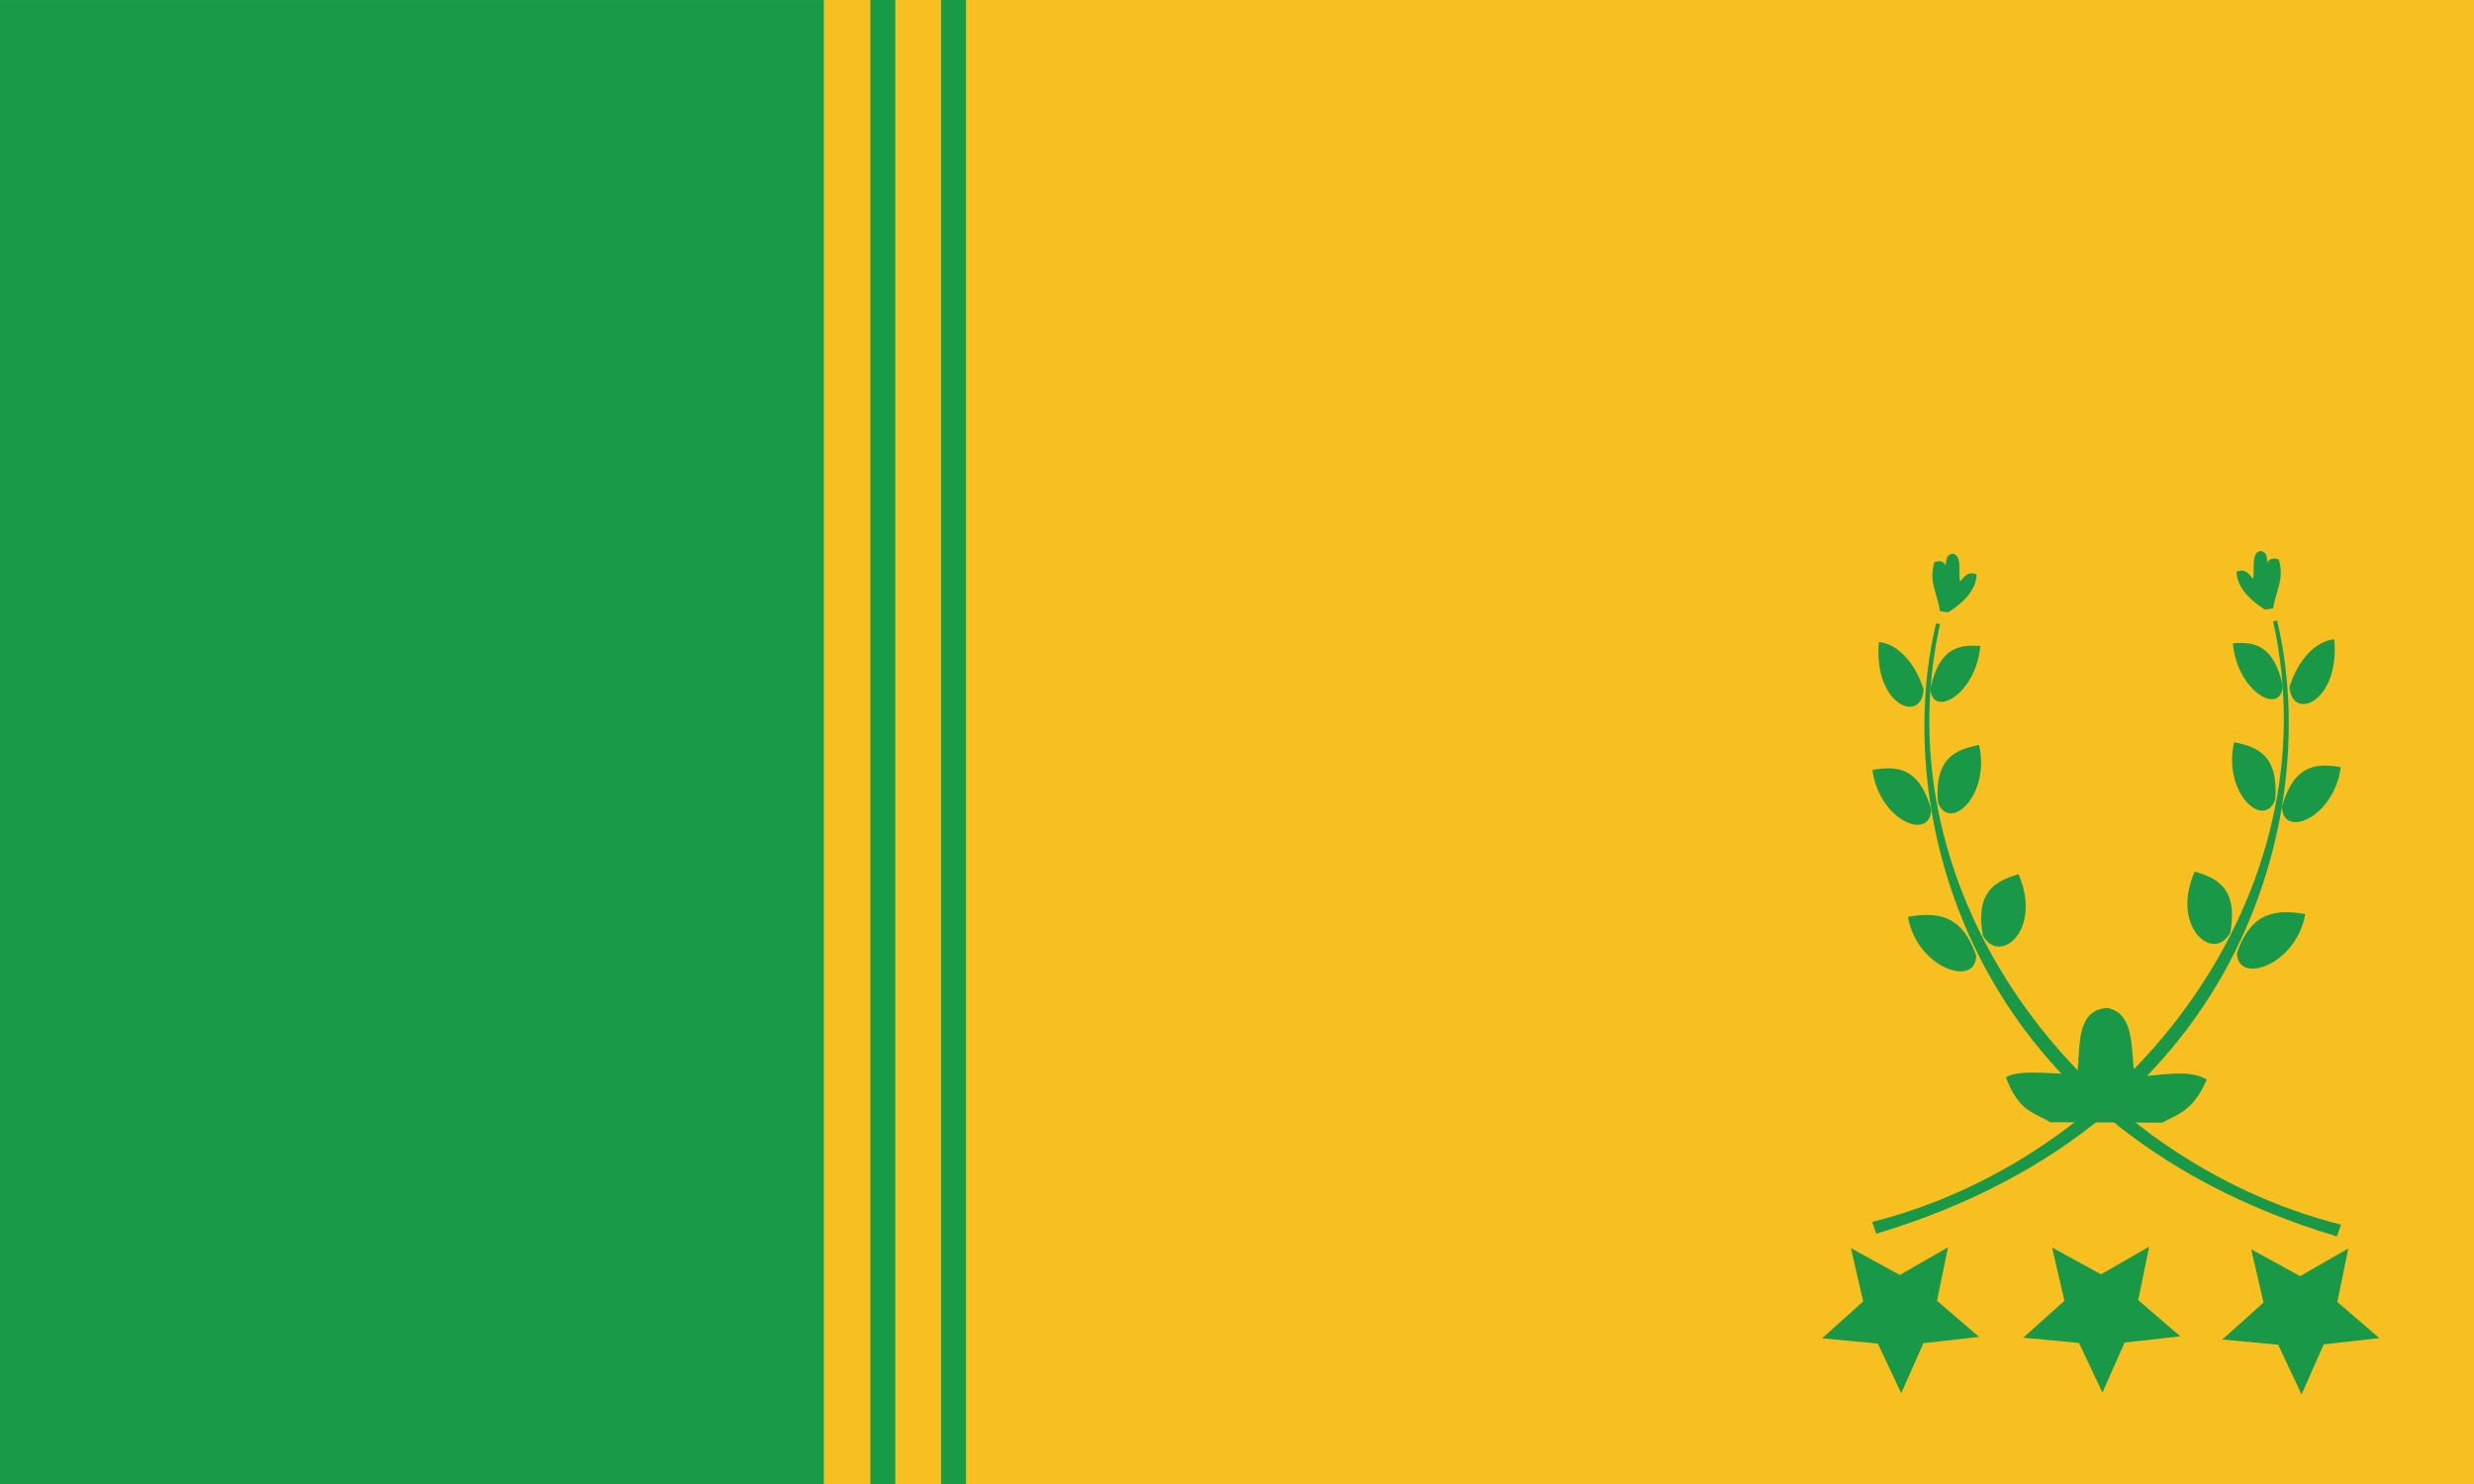 <?xml version="1.0" encoding="UTF-8" standalone="no"?>
<!-- Created with Inkscape (http://www.inkscape.org/) -->

<svg
   width="1000"
   height="600.008"
   viewBox="0 0 264.583 158.752"
   version="1.1"
   id="svg5"
   inkscape:version="1.1.2 (0a00cf5339, 2022-02-04)"
   sodipodi:docname="Bandera Cantón de Flores, Heredia, Costa Rica.svg"
   xmlns:inkscape="http://www.inkscape.org/namespaces/inkscape"
   xmlns:sodipodi="http://sodipodi.sourceforge.net/DTD/sodipodi-0.dtd"
   xmlns="http://www.w3.org/2000/svg"
   xmlns:svg="http://www.w3.org/2000/svg">
  <sodipodi:namedview
     id="namedview7"
     pagecolor="#ffffff"
     bordercolor="#666666"
     borderopacity="1.0"
     inkscape:pageshadow="2"
     inkscape:pageopacity="0.0"
     inkscape:pagecheckerboard="0"
     inkscape:document-units="mm"
     showgrid="false"
     units="px"
     width="1000px"
     fit-margin-top="0"
     fit-margin-left="0"
     fit-margin-right="0"
     fit-margin-bottom="0"
     inkscape:snap-global="false"
     inkscape:zoom="1.0982636"
     inkscape:cx="313.67697"
     inkscape:cy="276.80058"
     inkscape:window-width="2560"
     inkscape:window-height="1385"
     inkscape:window-x="0"
     inkscape:window-y="0"
     inkscape:window-maximized="1"
     inkscape:current-layer="layer1">
    <inkscape:grid
       type="xygrid"
       id="grid34281"
       originx="-0.687"
       originy="-0.225" />
  </sodipodi:namedview>
  <defs
     id="defs2" />
  <g
     inkscape:label="Layer 1"
     inkscape:groupmode="layer"
     id="layer1"
     transform="translate(-0.687,-0.225)">
    <rect
       style="fill:#f7bf20;fill-opacity:1;stroke:none;stroke-width:0.256;stroke-linecap:round;stroke-linejoin:round;paint-order:fill markers stroke"
       id="rect16121"
       width="264.583"
       height="158.75"
       x="0.687"
       y="0.227" />
    <path
       style="fill:#199947;fill-opacity:1;fill-rule:evenodd;stroke:none;stroke-width:0.292px;stroke-linecap:butt;stroke-linejoin:miter;stroke-opacity:1"
       d="m 212.74,100.286 c 1.787,3.282 6.422,-0.581 3.816,-6.539 -2.482,0.726 -4.634,1.847 -3.816,6.539 z"
       id="path1303-1-8"
       sodipodi:nodetypes="ccc" />
    <path
       style="fill:#199947;fill-opacity:1;fill-rule:evenodd;stroke:none;stroke-width:0.313px;stroke-linecap:butt;stroke-linejoin:miter;stroke-opacity:1"
       d="m 212.029,102.449 c -0.005,3.484 -6.363,1.321 -7.295,-4.155 2.925,-0.467 5.716,-0.431 7.295,4.155 z"
       id="path1303-1-8-5"
       sodipodi:nodetypes="ccc" />
    <path
       style="fill:#199947;fill-opacity:1;fill-rule:evenodd;stroke:none;stroke-width:0.292px;stroke-linecap:butt;stroke-linejoin:miter;stroke-opacity:1"
       d="m 207.219,86.799 c -0.051,3.464 -5.551,1.239 -6.287,-4.218 2.55,-0.43 4.976,-0.361 6.287,4.218 z"
       id="path1303-1-6"
       sodipodi:nodetypes="ccc" />
    <path
       style="fill:#199947;fill-opacity:1;fill-rule:evenodd;stroke:none;stroke-width:0.292px;stroke-linecap:butt;stroke-linejoin:miter;stroke-opacity:1"
       d="m 207.946,86.085 c 1.273,3.222 5.63,-0.805 4.389,-6.169 -2.537,0.499 -4.782,1.422 -4.389,6.169 z"
       id="path1303-1"
       sodipodi:nodetypes="ccc" />
    <path
       style="fill:#199947;fill-opacity:1;fill-rule:evenodd;stroke:none;stroke-width:0.265px;stroke-linecap:butt;stroke-linejoin:miter;stroke-opacity:1"
       d="m 206.407,73.981 c -0.225,3.733 -5.387,1.7 -4.781,-5.082 1.997,0.208 3.865,2.175 4.781,5.082 z"
       id="path1303-4"
       sodipodi:nodetypes="ccc" />
    <path
       style="fill:#199947;fill-opacity:1;fill-rule:evenodd;stroke:none;stroke-width:0.265px;stroke-linecap:butt;stroke-linejoin:miter;stroke-opacity:1"
       d="m 250.609,132.491 0.438,-1.261 c -27.605,-6.951 -49.341,-35.25 -42.884,-64.229 l -0.416,-0.105 c -4.671,19.304 2.458,53.462 42.862,65.595 z"
       id="path869"
       sodipodi:nodetypes="ccccc" />
    <path
       style="fill:#199947;fill-opacity:1;fill-rule:evenodd;stroke:none;stroke-width:0.265px;stroke-linecap:butt;stroke-linejoin:miter;stroke-opacity:1"
       d="m 207.133,73.868 c 0.16,3.26 4.875,0.677 5.336,-4.53 -2.235,-0.18 -4.346,0.099 -5.336,4.53 z"
       id="path1303"
       sodipodi:nodetypes="ccc" />
    <path
       style="fill:#199947;fill-opacity:1;fill-rule:evenodd;stroke:none;stroke-width:0.265px;stroke-linecap:butt;stroke-linejoin:miter;stroke-opacity:1"
       d="m 208.157,65.608 0.895,0.115 c 2.023,-1.296 2.991,-2.649 3.027,-4.052 -0.978,-0.391 -1.324,0.271 -1.767,0.772 -0.213,-1.054 0.255,-2.801 -0.806,-2.992 -0.765,0.152 -0.627,0.78 -0.77,1.259 -0.147,-0.502 -0.747,-0.518 -1.173,-0.349 -0.655,2.057 0.369,3.507 0.595,5.246 z"
       id="path2445"
       sodipodi:nodetypes="cccccccc" />
    <path
       style="fill:#199947;fill-opacity:1;fill-rule:evenodd;stroke:none;stroke-width:0.292px;stroke-linecap:butt;stroke-linejoin:miter;stroke-opacity:1"
       d="m 239.214,99.996 c -1.787,3.282 -6.422,-0.581 -3.816,-6.539 2.482,0.726 4.634,1.847 3.816,6.539 z"
       id="path1303-1-8-0"
       sodipodi:nodetypes="ccc" />
    <path
       style="fill:#199947;fill-opacity:1;fill-rule:evenodd;stroke:none;stroke-width:0.313px;stroke-linecap:butt;stroke-linejoin:miter;stroke-opacity:1"
       d="m 239.925,102.159 c 0.005,3.484 6.363,1.321 7.295,-4.155 -2.925,-0.467 -5.716,-0.431 -7.295,4.155 z"
       id="path1303-1-8-5-8"
       sodipodi:nodetypes="ccc" />
    <path
       style="fill:#199947;fill-opacity:1;fill-rule:evenodd;stroke:none;stroke-width:0.292px;stroke-linecap:butt;stroke-linejoin:miter;stroke-opacity:1"
       d="m 244.735,86.51 c 0.051,3.464 5.551,1.239 6.287,-4.218 -2.55,-0.43 -4.976,-0.361 -6.287,4.218 z"
       id="path1303-1-6-9"
       sodipodi:nodetypes="ccc" />
    <path
       style="fill:#199947;fill-opacity:1;fill-rule:evenodd;stroke:none;stroke-width:0.292px;stroke-linecap:butt;stroke-linejoin:miter;stroke-opacity:1"
       d="m 244.008,85.795 c -1.273,3.222 -5.63,-0.805 -4.389,-6.169 2.537,0.499 4.782,1.422 4.389,6.169 z"
       id="path1303-1-3"
       sodipodi:nodetypes="ccc" />
    <path
       style="fill:#199947;fill-opacity:1;fill-rule:evenodd;stroke:none;stroke-width:0.265px;stroke-linecap:butt;stroke-linejoin:miter;stroke-opacity:1"
       d="m 245.547,73.691 c 0.225,3.733 5.387,1.7 4.781,-5.082 -1.997,0.208 -3.865,2.175 -4.781,5.082 z"
       id="path1303-4-1"
       sodipodi:nodetypes="ccc" />
    <path
       style="fill:#199947;fill-opacity:1;fill-rule:evenodd;stroke:none;stroke-width:0.265px;stroke-linecap:butt;stroke-linejoin:miter;stroke-opacity:1"
       d="m 201.344,132.201 -0.438,-1.261 c 27.605,-6.951 49.341,-35.25 42.884,-64.229 l 0.416,-0.105 c 4.671,19.304 -2.458,53.462 -42.862,65.595 z"
       id="path869-4"
       sodipodi:nodetypes="ccccc" />
    <path
       style="fill:#199947;fill-opacity:1;fill-rule:evenodd;stroke:none;stroke-width:0.265px;stroke-linecap:butt;stroke-linejoin:miter;stroke-opacity:1"
       d="m 244.821,73.578 c -0.16,3.26 -4.875,0.677 -5.336,-4.53 2.235,-0.18 4.346,0.099 5.336,4.53 z"
       id="path1303-8"
       sodipodi:nodetypes="ccc" />
    <path
       style="fill:#199947;fill-opacity:1;fill-rule:evenodd;stroke:none;stroke-width:0.265px;stroke-linecap:butt;stroke-linejoin:miter;stroke-opacity:1"
       d="m 243.796,65.318 -0.895,0.115 c -2.023,-1.296 -2.991,-2.649 -3.027,-4.052 0.978,-0.391 1.324,0.271 1.767,0.772 0.213,-1.054 -0.255,-2.801 0.806,-2.992 0.765,0.152 0.627,0.78 0.77,1.259 0.147,-0.502 0.747,-0.518 1.173,-0.349 0.655,2.057 -0.369,3.507 -0.595,5.246 z"
       id="path2445-9"
       sodipodi:nodetypes="cccccccc" />
    <path
       style="fill:#199947;fill-opacity:1;fill-rule:evenodd;stroke:none;stroke-width:0.265px;stroke-linecap:butt;stroke-linejoin:miter;stroke-opacity:1"
       d="m 219.935,120.273 11.992,0.048 c 1.637,-0.921 3.323,-1.22 4.762,-4.621 -2.015,-1.183 -5.039,-0.356 -7.672,-0.311 -0.535,-2.83 0.113,-6.666 -2.947,-7.347 -3.422,0.241 -2.865,4.084 -3.23,7.092 -2.704,0.001 -6.214,-0.551 -7.622,0.339 1.374,3.752 3.093,3.758 4.717,4.8 z"
       id="path2993"
       sodipodi:nodetypes="cccccccc" />
    <path
       sodipodi:type="star"
       style="fill:#199947;fill-opacity:1;stroke:none;stroke-width:1.002;stroke-linecap:round;stroke-linejoin:round;paint-order:fill markers stroke"
       id="path3615"
       inkscape:flatsided="false"
       sodipodi:sides="5"
       sodipodi:cx="290.61458"
       sodipodi:cy="1006.2904"
       sodipodi:r1="45.689533"
       sodipodi:r2="21.474081"
       sodipodi:arg1="1.4446697"
       sodipodi:arg2="2.0729882"
       inkscape:rounded="-1.42247e-16"
       inkscape:randomized="0"
       d="m 296.362,1051.617 -16.084,-26.504 -30.996,0.65 20.237,-23.487 -10.196,-29.278 28.591,11.988 24.694,-18.745 -2.566,30.896 25.458,17.693 -30.177,7.107 z"
       transform="matrix(0.192,0.022,-0.022,0.187,170.249,-53.911)"
       inkscape:transform-center-x="-0.039637629"
       inkscape:transform-center-y="0.80057854" />
    <path
       sodipodi:type="star"
       style="fill:#199947;fill-opacity:1;stroke:none;stroke-width:1.002;stroke-linecap:round;stroke-linejoin:round;paint-order:fill markers stroke"
       id="path3615-6"
       inkscape:flatsided="false"
       sodipodi:sides="5"
       sodipodi:cx="290.61459"
       sodipodi:cy="1006.2904"
       sodipodi:r1="45.689533"
       sodipodi:r2="21.474081"
       sodipodi:arg1="1.4446697"
       sodipodi:arg2="2.0729882"
       inkscape:rounded="-1.42247e-16"
       inkscape:randomized="0"
       transform="matrix(0.192,0.022,-0.022,0.187,191.767,-53.978)"
       inkscape:transform-center-x="-0.039637629"
       inkscape:transform-center-y="0.80057854"
       d="m 296.362,1051.617 -16.084,-26.504 -30.996,0.65 20.237,-23.487 -10.196,-29.278 28.591,11.988 24.694,-18.745 -2.566,30.896 25.458,17.693 -30.177,7.106 z" />
    <path
       sodipodi:type="star"
       style="fill:#199947;fill-opacity:1;stroke:none;stroke-width:1.002;stroke-linecap:round;stroke-linejoin:round;paint-order:fill markers stroke"
       id="path3615-7"
       inkscape:flatsided="false"
       sodipodi:sides="5"
       sodipodi:cx="290.61459"
       sodipodi:cy="1006.2904"
       sodipodi:r1="45.689533"
       sodipodi:r2="21.474081"
       sodipodi:arg1="1.4446697"
       sodipodi:arg2="2.0729882"
       inkscape:rounded="-1.42247e-16"
       inkscape:randomized="0"
       transform="matrix(0.192,0.022,-0.022,0.187,213.062,-53.785)"
       inkscape:transform-center-x="-0.039637629"
       inkscape:transform-center-y="0.80057854"
       d="m 296.362,1051.617 -16.084,-26.504 -30.996,0.65 20.237,-23.487 -10.196,-29.278 28.591,11.988 24.694,-18.745 -2.566,30.896 25.458,17.693 -30.177,7.106 z" />
    <rect
       style="fill:#199a47;fill-opacity:1;stroke:none;stroke-width:0.148;stroke-linecap:round;stroke-linejoin:round;paint-order:fill markers stroke"
       id="rect16121-7"
       width="88.106"
       height="158.75"
       x="0.687"
       y="0.227" />
    <path
       style="fill:#199a47;fill-opacity:1;fill-rule:evenodd;stroke:#199a47;stroke-width:2.665;stroke-linecap:butt;stroke-linejoin:miter;stroke-miterlimit:4;stroke-dasharray:none;stroke-opacity:1"
       d="M 95.103,0.226 V 158.976 v 0"
       id="path34283" />
    <path
       style="fill:#199a47;fill-opacity:1;fill-rule:evenodd;stroke:#199a47;stroke-width:2.665;stroke-linecap:butt;stroke-linejoin:miter;stroke-miterlimit:4;stroke-dasharray:none;stroke-opacity:1"
       d="M 102.663,0.225 V 158.975 v 0"
       id="path34283-3" />
  </g>
</svg>
